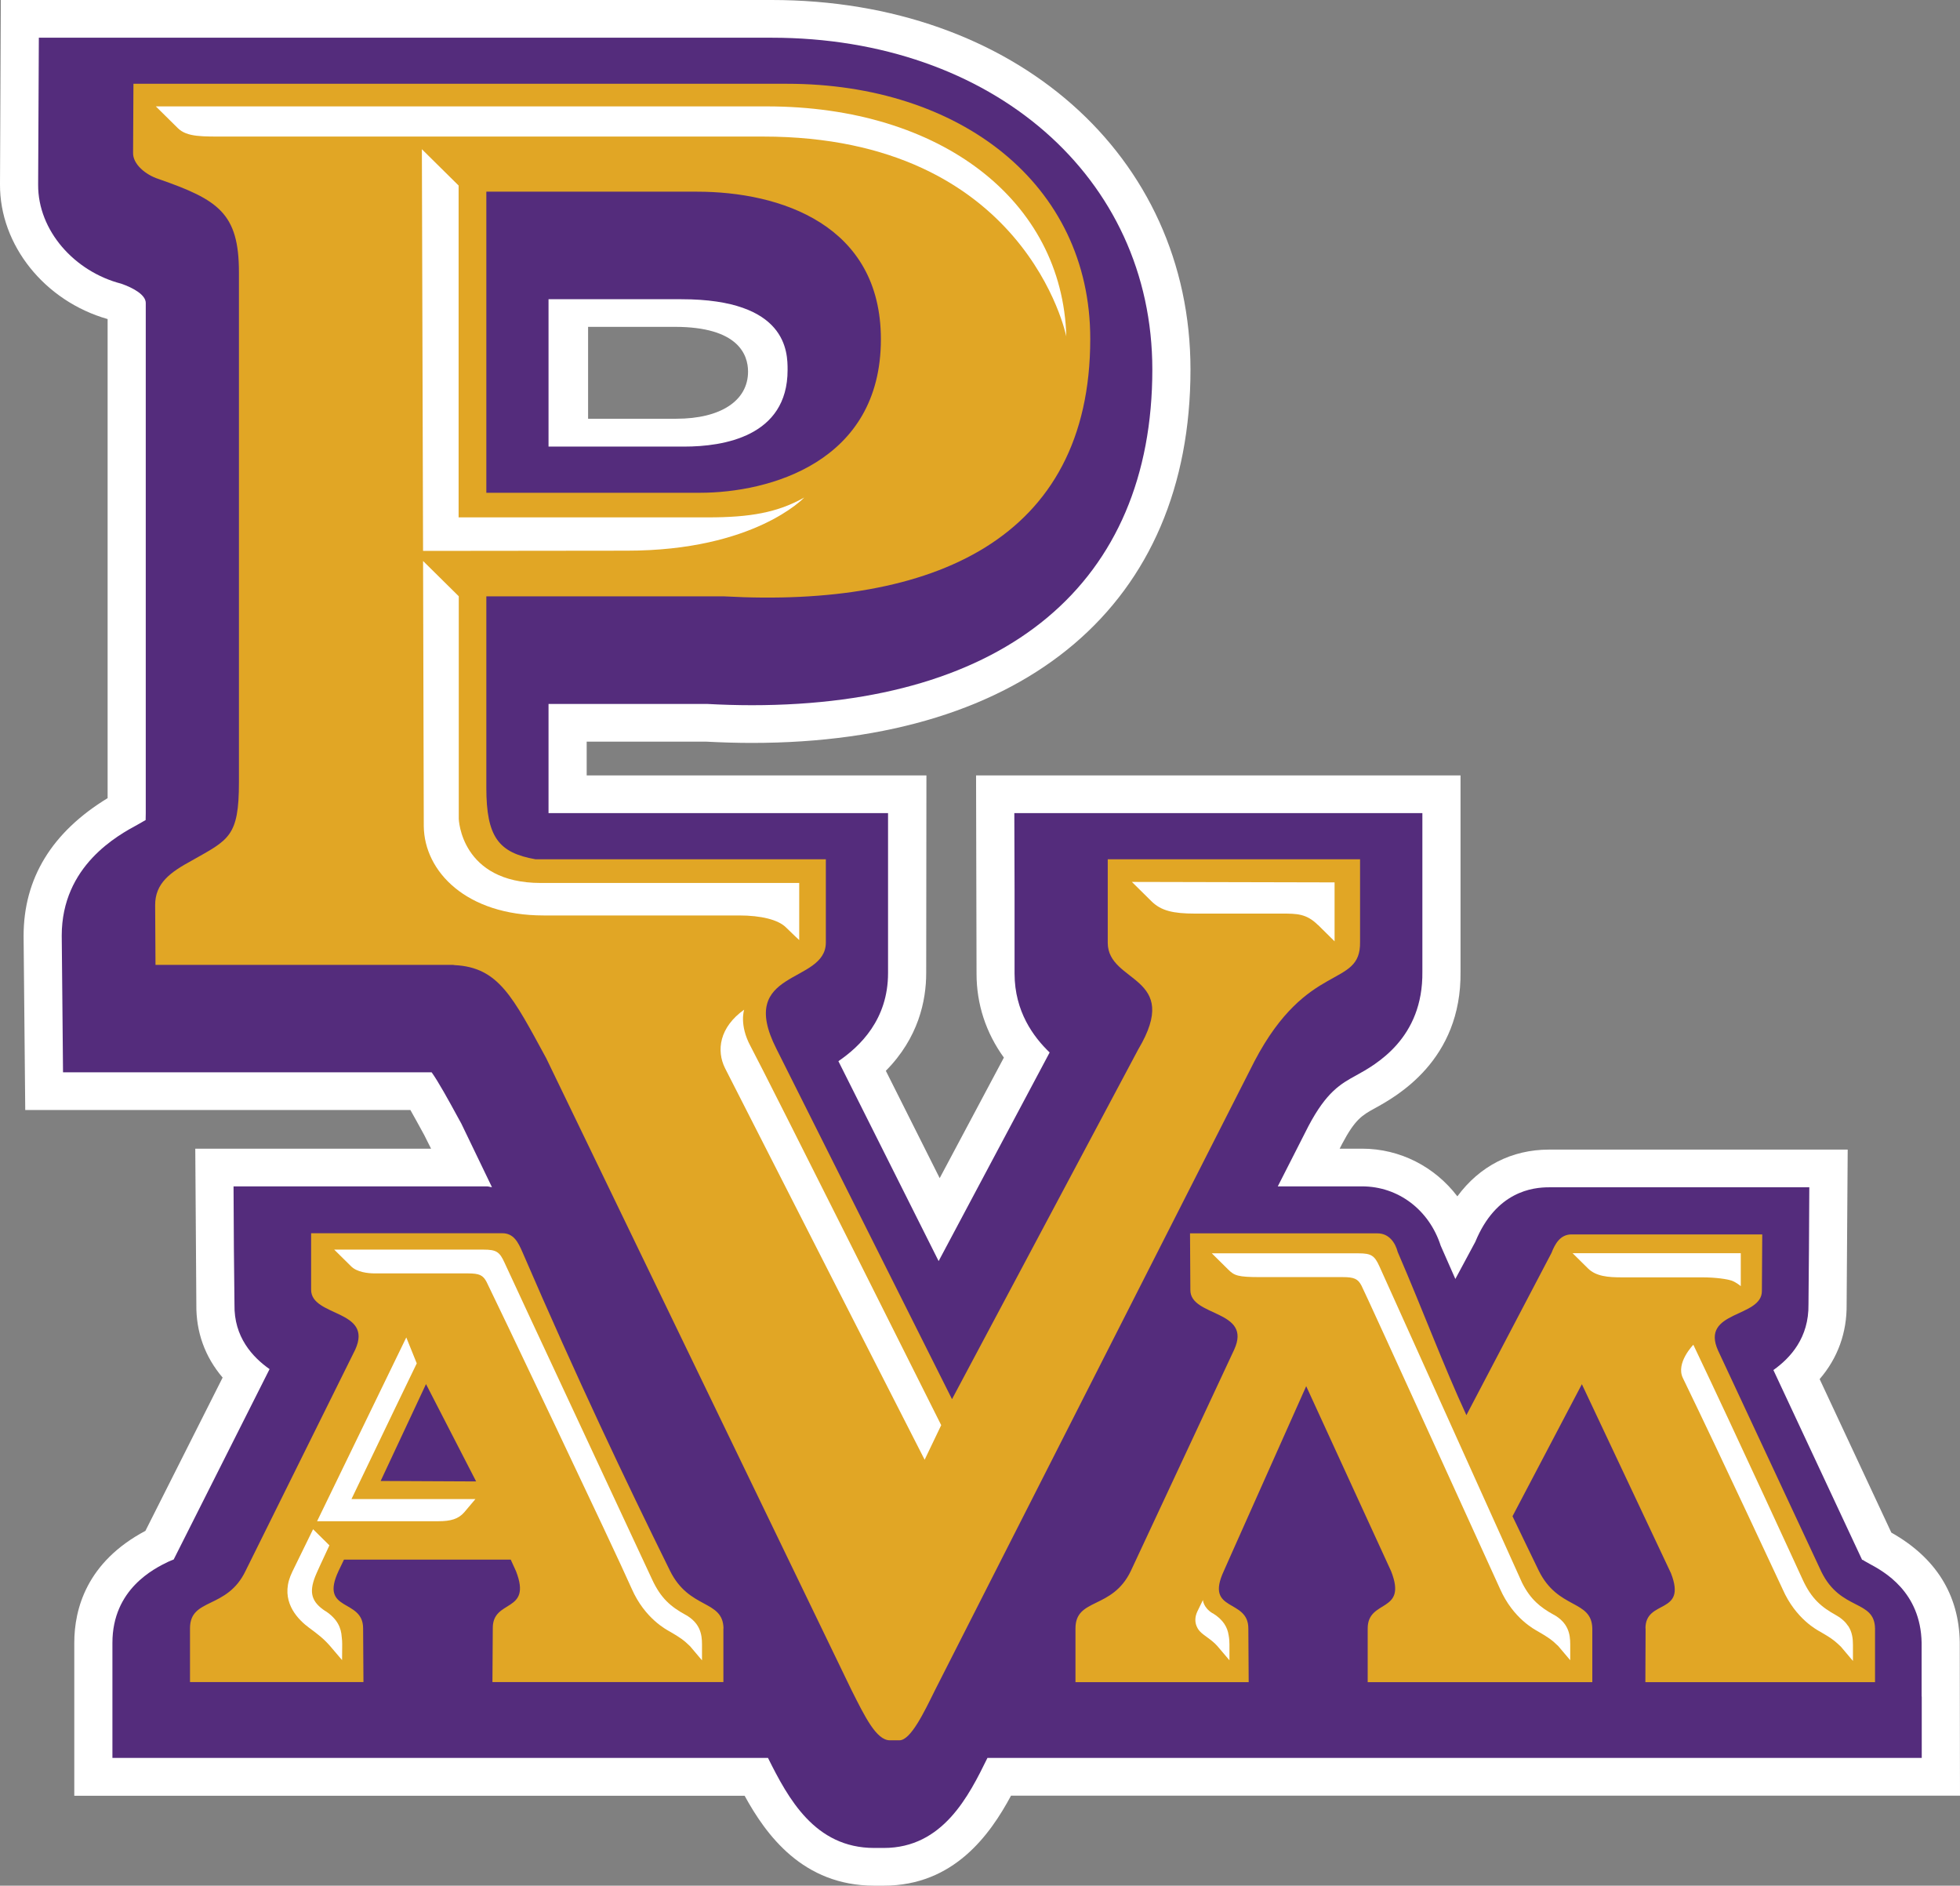 <svg width="131" height="126" viewBox="0 0 131 126" fill="none" xmlns="http://www.w3.org/2000/svg">
<rect x="0" y="0" width="131" height="126" fill="#808080" stroke="none"/>
<g clip-path="url(#clip0_17787_9075)">
<path d="M45.542 17.475H34.105V32.36H45.738C51.566 32.36 55.19 29.437 55.19 24.724C55.19 22.018 53.935 17.475 45.542 17.475ZM39.306 27.98V21.84H45.102C49.362 21.84 49.997 23.716 49.997 24.832C49.997 26.778 48.162 27.98 45.205 27.98H39.306Z" fill="white"/>
<path d="M130.984 109.727C130.93 106.548 129.376 104.075 126.411 102.408L121.619 92.151C122.827 90.748 123.447 89.05 123.423 87.15L123.494 76.816H103.531C101.029 76.816 98.888 77.924 97.405 79.94C95.899 77.963 93.577 76.754 91.036 76.754H89.538L89.71 76.42C90.573 74.784 91.059 74.513 91.859 74.071C93.303 73.28 97.695 70.869 97.617 64.923V51.813H65.237L65.269 65.062C65.269 67.101 65.896 69.008 67.096 70.668L62.806 78.723L59.206 71.551C61.386 69.35 61.904 66.869 61.904 65.023L61.919 51.813H39.212V49.556H47.181C48.248 49.611 49.275 49.642 50.248 49.642C68.61 49.642 79.568 40.315 79.568 24.693C79.568 10.381 67.794 0 51.573 0H0.055L0 12.319C-0.023 16.374 2.981 20.119 7.193 21.32V53.332C3.467 55.604 1.577 58.689 1.577 62.543L1.687 74.172H27.43C27.681 74.614 27.987 75.172 28.356 75.847L28.811 76.754H13.052L13.123 87.166C13.099 89.011 13.703 90.67 14.88 92.05L9.719 102.292C5.805 104.369 4.965 107.494 4.965 109.773V119.992H49.769C51.197 122.604 53.66 126 58.429 126H59.072C63.739 126 66.163 122.612 67.575 119.984H131L130.984 109.727ZM63.708 116.363C62.39 119.053 61.284 120.961 59.072 120.961H58.429C56.303 120.961 55.135 119.41 53.621 116.348L52.915 114.944H10.064V109.773C10.064 107.99 11.17 107.199 12.354 106.626L12.441 106.587C12.519 106.556 12.589 106.525 12.644 106.501L13.476 106.137L21.273 90.678L19.492 89.43C18.347 88.623 18.213 87.817 18.221 87.212V87.181L18.174 81.793H32.325C32.442 81.816 32.599 81.832 32.78 81.84L37.007 82.018L33.133 73.994L32.842 73.459C31.885 71.683 31.321 70.73 30.913 70.171L30.144 69.132H6.738L6.675 62.519C6.675 59.713 8.581 58.302 10.479 57.278L12.284 56.325V54.681C12.291 54.573 12.291 54.456 12.291 54.332V20.243C12.291 19.312 11.86 17.591 8.95 16.576L8.746 16.514C6.652 15.979 5.091 14.195 5.099 12.35L5.13 5.039H51.573C64.845 5.039 74.47 13.304 74.47 24.693C74.47 37.532 65.865 44.602 50.248 44.602C49.346 44.602 48.381 44.571 47.377 44.525H34.105V56.852H56.805V65.023C56.805 66.59 56.099 67.799 54.585 68.838L52.773 70.071L62.672 89.802L73.301 69.83L71.928 68.512C70.861 67.497 70.367 66.396 70.367 65.062L70.352 56.852H92.518V64.962C92.55 67.691 90.918 68.822 89.373 69.668C87.938 70.466 86.635 71.342 85.169 74.118L81.27 81.793H91.036C92.338 81.793 93.428 82.638 93.86 83.995L93.946 84.22C94.181 84.762 94.416 85.297 94.652 85.84L97.044 91.275L100.856 84.158L100.966 83.925C101.719 82.088 102.739 81.855 103.531 81.855H118.364L118.325 87.166V87.197C118.332 87.84 118.199 88.678 117.038 89.499L115.328 90.717L122.144 105.292L122.639 106.284L122.984 106.982L123.501 106.912L123.988 106.843C124.929 107.385 125.855 108.145 125.886 109.773V114.944H64.406L63.708 116.363Z" fill="white"/>
<path d="M128.435 113.355V109.773C128.372 106.346 125.901 105.005 124.952 104.493C124.803 104.408 124.552 104.276 124.505 104.23H124.458L118.528 91.546C119.673 90.732 120.905 89.383 120.873 87.158L120.905 83.468L120.928 79.335H103.531C102.44 79.335 99.993 79.606 98.605 82.979L97.271 85.46C96.942 84.716 96.612 83.971 96.291 83.235C95.522 80.847 93.459 79.273 91.035 79.273H85.403L87.451 75.249C88.659 72.954 89.615 72.42 90.62 71.869C91.977 71.125 95.122 69.38 95.067 64.923V54.332H67.794L67.81 59.472V65.062C67.817 67.597 69.073 69.287 70.155 70.326L62.735 84.266L56.036 70.908C57.487 69.915 59.354 68.124 59.354 65.023V54.332H36.662V47.037H47.251C48.263 47.091 49.267 47.122 50.247 47.122C67.268 47.122 77.018 38.943 77.018 24.693C77.018 11.838 66.319 2.52 51.573 2.52H2.596L2.549 12.342C2.533 15.413 4.98 18.149 8.102 18.956C8.926 19.242 9.742 19.708 9.742 20.243V54.332C9.742 54.51 9.734 54.666 9.734 54.797C9.671 54.828 9.616 54.867 9.553 54.898L9.216 55.092C7.883 55.813 4.126 57.844 4.126 62.519L4.165 66.558L4.212 71.652H28.849C29.273 72.234 30.002 73.552 30.599 74.652L30.834 75.079L32.881 79.327C32.763 79.32 32.661 79.273 32.544 79.273H15.609L15.632 83.405L15.672 87.173C15.632 89.336 16.872 90.678 18.017 91.484L11.608 104.206C11.538 104.237 11.373 104.292 11.232 104.362C10.306 104.811 7.514 106.183 7.514 109.773V117.464H51.33C52.679 120.17 54.459 123.48 58.428 123.48H59.072C63.017 123.48 64.751 120.007 65.998 117.464H128.443V113.355H128.435ZM36.662 29.841V19.994H45.541C52.64 19.994 52.64 23.553 52.64 24.724C52.64 29.182 48.326 29.841 45.737 29.841H36.662Z" fill="#542C7C"/>
<path d="M74.038 57.418V63C74.046 65.729 79.027 65.163 76.078 70.117L63.629 93.492L51.895 70.086C49.173 64.721 55.197 65.791 55.197 62.977V57.418H35.799C33.329 56.984 32.505 55.937 32.505 52.627V39.85H48.428C62.296 40.61 72.869 36.097 72.869 22.639C72.869 12.257 64.108 5.598 52.617 5.598H8.919L8.895 10.203C8.871 10.97 9.734 11.684 10.605 11.963C14.59 13.351 15.97 14.242 15.97 18.196V52.286C15.97 55.906 15.288 56.108 12.833 57.495C11.374 58.286 10.37 59.015 10.37 60.473L10.393 64.473H30.23C30.277 64.473 30.324 64.473 30.387 64.489C33.329 64.636 34.278 66.621 36.505 70.706L56.907 112.921C57.801 114.696 58.57 116.286 59.472 116.286H60.115C60.876 116.286 61.778 114.378 62.5 112.921L83.851 70.9C87.396 64.147 90.949 66.062 90.902 62.946V57.418H74.038ZM46.781 32.927H32.505V12.808H46.577C52.193 12.808 58.876 15.041 58.876 22.669C58.876 30.911 51.369 32.927 46.781 32.927Z" fill="#E1A625"/>
<path d="M109.986 108.812L109.971 112.401H125.321V108.812C125.282 106.866 123.031 107.664 121.736 105.028L114.834 90.251C113.61 87.553 117.783 88.073 117.759 86.251L117.783 82.483H105.037C104.292 82.483 103.939 83.095 103.695 83.723L98.009 94.562C96.487 91.275 95.13 87.623 93.42 83.661C93.255 83.026 92.832 82.413 92.071 82.413H79.537L79.56 86.189C79.536 88.011 83.725 87.499 82.486 90.189L75.583 104.966C74.336 107.579 71.881 106.742 71.881 108.812V112.401H83.458L83.435 108.812C83.435 106.78 80.501 107.765 81.796 104.974L82.36 103.703L87.302 92.624L92.981 104.997C94.087 107.819 91.412 106.827 91.412 108.812V112.401H106.425V108.812C106.378 106.866 104.135 107.579 102.841 104.943C102.205 103.648 101.75 102.671 101.091 101.315L105.727 92.492L111.681 105.121C112.779 107.936 109.971 106.827 109.978 108.812H109.986Z" fill="#E1A625"/>
<path d="M48.357 108.812C48.318 106.866 46.067 107.579 44.773 104.943C41.776 98.865 38.615 92.228 34.913 83.653C34.631 83.002 34.325 82.405 33.58 82.405H20.794V86.181C20.794 88.003 24.967 87.491 23.743 90.181L16.417 104.958C15.17 107.571 12.699 106.734 12.699 108.804V112.393H24.292L24.269 108.804C24.269 106.773 21.32 107.757 22.63 104.966L22.99 104.214H34.136L34.489 104.989C35.588 107.811 32.913 106.819 32.936 108.804L32.913 112.393H48.349V108.804L48.357 108.812ZM25.438 98.966L28.473 92.484L31.823 98.989L25.438 98.958V98.966Z" fill="#E1A625"/>
<path d="M51.251 7.109H10.416C10.416 7.109 11.263 7.947 11.883 8.559C12.502 9.172 13.522 9.125 15.264 9.125H51C68.594 9.125 71.269 22.483 71.269 22.483C71.017 13.412 62.899 7.109 51.251 7.109Z" fill="white"/>
<path d="M88.085 61.798C88.532 62.24 89.199 62.899 89.199 62.899V58.961L75.652 58.93C75.652 58.93 76.319 59.589 76.962 60.224C77.598 60.852 78.398 61.046 79.865 61.046H85.661C86.681 61.046 87.316 61.046 88.085 61.806V61.798Z" fill="white"/>
<path d="M49.737 67.466C48.082 68.644 47.87 70.195 48.458 71.373C49.101 72.653 61.8 97.539 61.8 97.539L62.907 95.229C62.907 95.229 51.29 72.009 50.16 69.9C49.392 68.474 49.737 67.466 49.737 67.466Z" fill="white"/>
<path d="M115.712 85.561C116.034 85.67 116.348 85.941 116.348 85.941V83.739H105.107L106.135 84.755C106.676 85.29 107.492 85.352 108.386 85.352H113.751C114.716 85.352 115.446 85.476 115.704 85.561H115.712Z" fill="white"/>
<path d="M103.859 107.905C102.949 107.401 102.298 106.882 101.733 105.765C101.733 105.765 92.705 85.755 92.195 84.615C91.874 83.91 91.662 83.747 90.807 83.747H80.994C80.994 83.747 81.669 84.414 82.084 84.825C82.5 85.236 82.728 85.336 84.226 85.336H89.74C90.524 85.336 90.76 85.46 90.995 85.902C91.23 86.329 100.251 106.153 100.251 106.153C101.129 108.153 102.588 108.89 102.784 109.006C103.49 109.409 103.741 109.595 104.149 109.991L104.949 110.936V109.867C104.949 109.192 104.824 108.44 103.843 107.89L103.859 107.905Z" fill="white"/>
<path d="M45.822 107.905C44.842 107.362 44.167 106.812 43.571 105.509C42.975 104.207 34.229 85.499 33.719 84.367C33.398 83.662 33.186 83.499 32.331 83.499H22.338L23.452 84.6C23.844 85.011 24.605 85.088 25.052 85.088H31.264C32.049 85.088 32.284 85.212 32.519 85.654C32.755 86.096 41.132 103.672 42.222 106.161C43.1 108.161 44.559 108.898 44.756 109.014C45.462 109.417 45.712 109.603 46.12 109.998L46.92 110.944V109.874C46.92 109.2 46.795 108.448 45.815 107.897L45.822 107.905Z" fill="white"/>
<path d="M81.051 107.804C80.415 107.416 80.4 106.912 80.4 106.912C80.4 106.912 80.313 107.09 80.196 107.331C80.141 107.439 80.086 107.563 80.023 107.687C79.654 108.486 80.196 109.005 80.196 109.005C80.454 109.292 80.988 109.556 81.372 109.998L82.149 110.913L82.172 110.936V109.866C82.172 109.672 82.157 109.471 82.117 109.261C82.039 108.75 81.78 108.238 81.043 107.788L81.051 107.804Z" fill="white"/>
<path d="M123.523 108.649C123.359 108.394 123.108 108.153 122.731 107.936C121.751 107.393 121.076 106.843 120.48 105.541C120.48 105.541 116.009 95.787 113.177 89.856C113.177 89.856 111.985 91.074 112.479 92.082C115.146 97.578 119.084 106.075 119.147 106.192C120.025 108.192 121.484 108.936 121.68 109.045C121.829 109.13 121.963 109.208 122.072 109.277C122.496 109.533 122.716 109.719 123.045 110.037L123.673 110.781L123.845 110.983V109.913C123.845 109.502 123.798 109.06 123.531 108.649H123.523Z" fill="white"/>
<path d="M28.197 9.963L28.276 36.811L41.901 36.796C50.442 36.796 53.752 33.245 53.752 33.245C51.964 34.253 50.121 34.571 47.313 34.571H30.652V12.397L28.189 9.963H28.197Z" fill="white"/>
<path d="M28.277 37.485L28.324 55.216C28.364 58.24 31.172 61.17 36.333 61.17H49.401C50.868 61.17 52.013 61.457 52.523 61.961C53.032 62.465 53.417 62.814 53.417 62.814V59H36.145C30.787 59 30.662 54.712 30.662 54.712V39.842L28.277 37.485Z" fill="white"/>
<path d="M27.853 91.096L27.155 89.367C27.155 89.367 23.468 96.957 21.193 101.648H22.786H29.296C30.128 101.648 30.637 101.5 31.029 101.051L31.775 100.167H23.492C25.445 96.081 27.853 91.104 27.853 91.104V91.096Z" fill="white"/>
<path d="M21.75 107.656C20.808 107.036 20.651 106.408 21.067 105.338C21.154 105.113 21.514 104.338 22.016 103.26L20.926 102.183C20.267 103.539 19.75 104.586 19.538 105.02C19.436 105.23 19.365 105.423 19.31 105.609C18.871 107.175 19.961 108.253 20.667 108.773C21.263 109.214 21.64 109.501 22.071 109.998L22.863 110.928V110.943C22.863 110.943 22.871 110.548 22.871 109.873C22.871 109.711 22.863 109.548 22.84 109.385C22.801 108.788 22.573 108.191 21.75 107.648V107.656Z" fill="white"/>
</g>
<defs>
<clipPath id="clip0_17787_9075">
<rect width="131" height="126" fill="white"/>
</clipPath>
</defs>
</svg>
